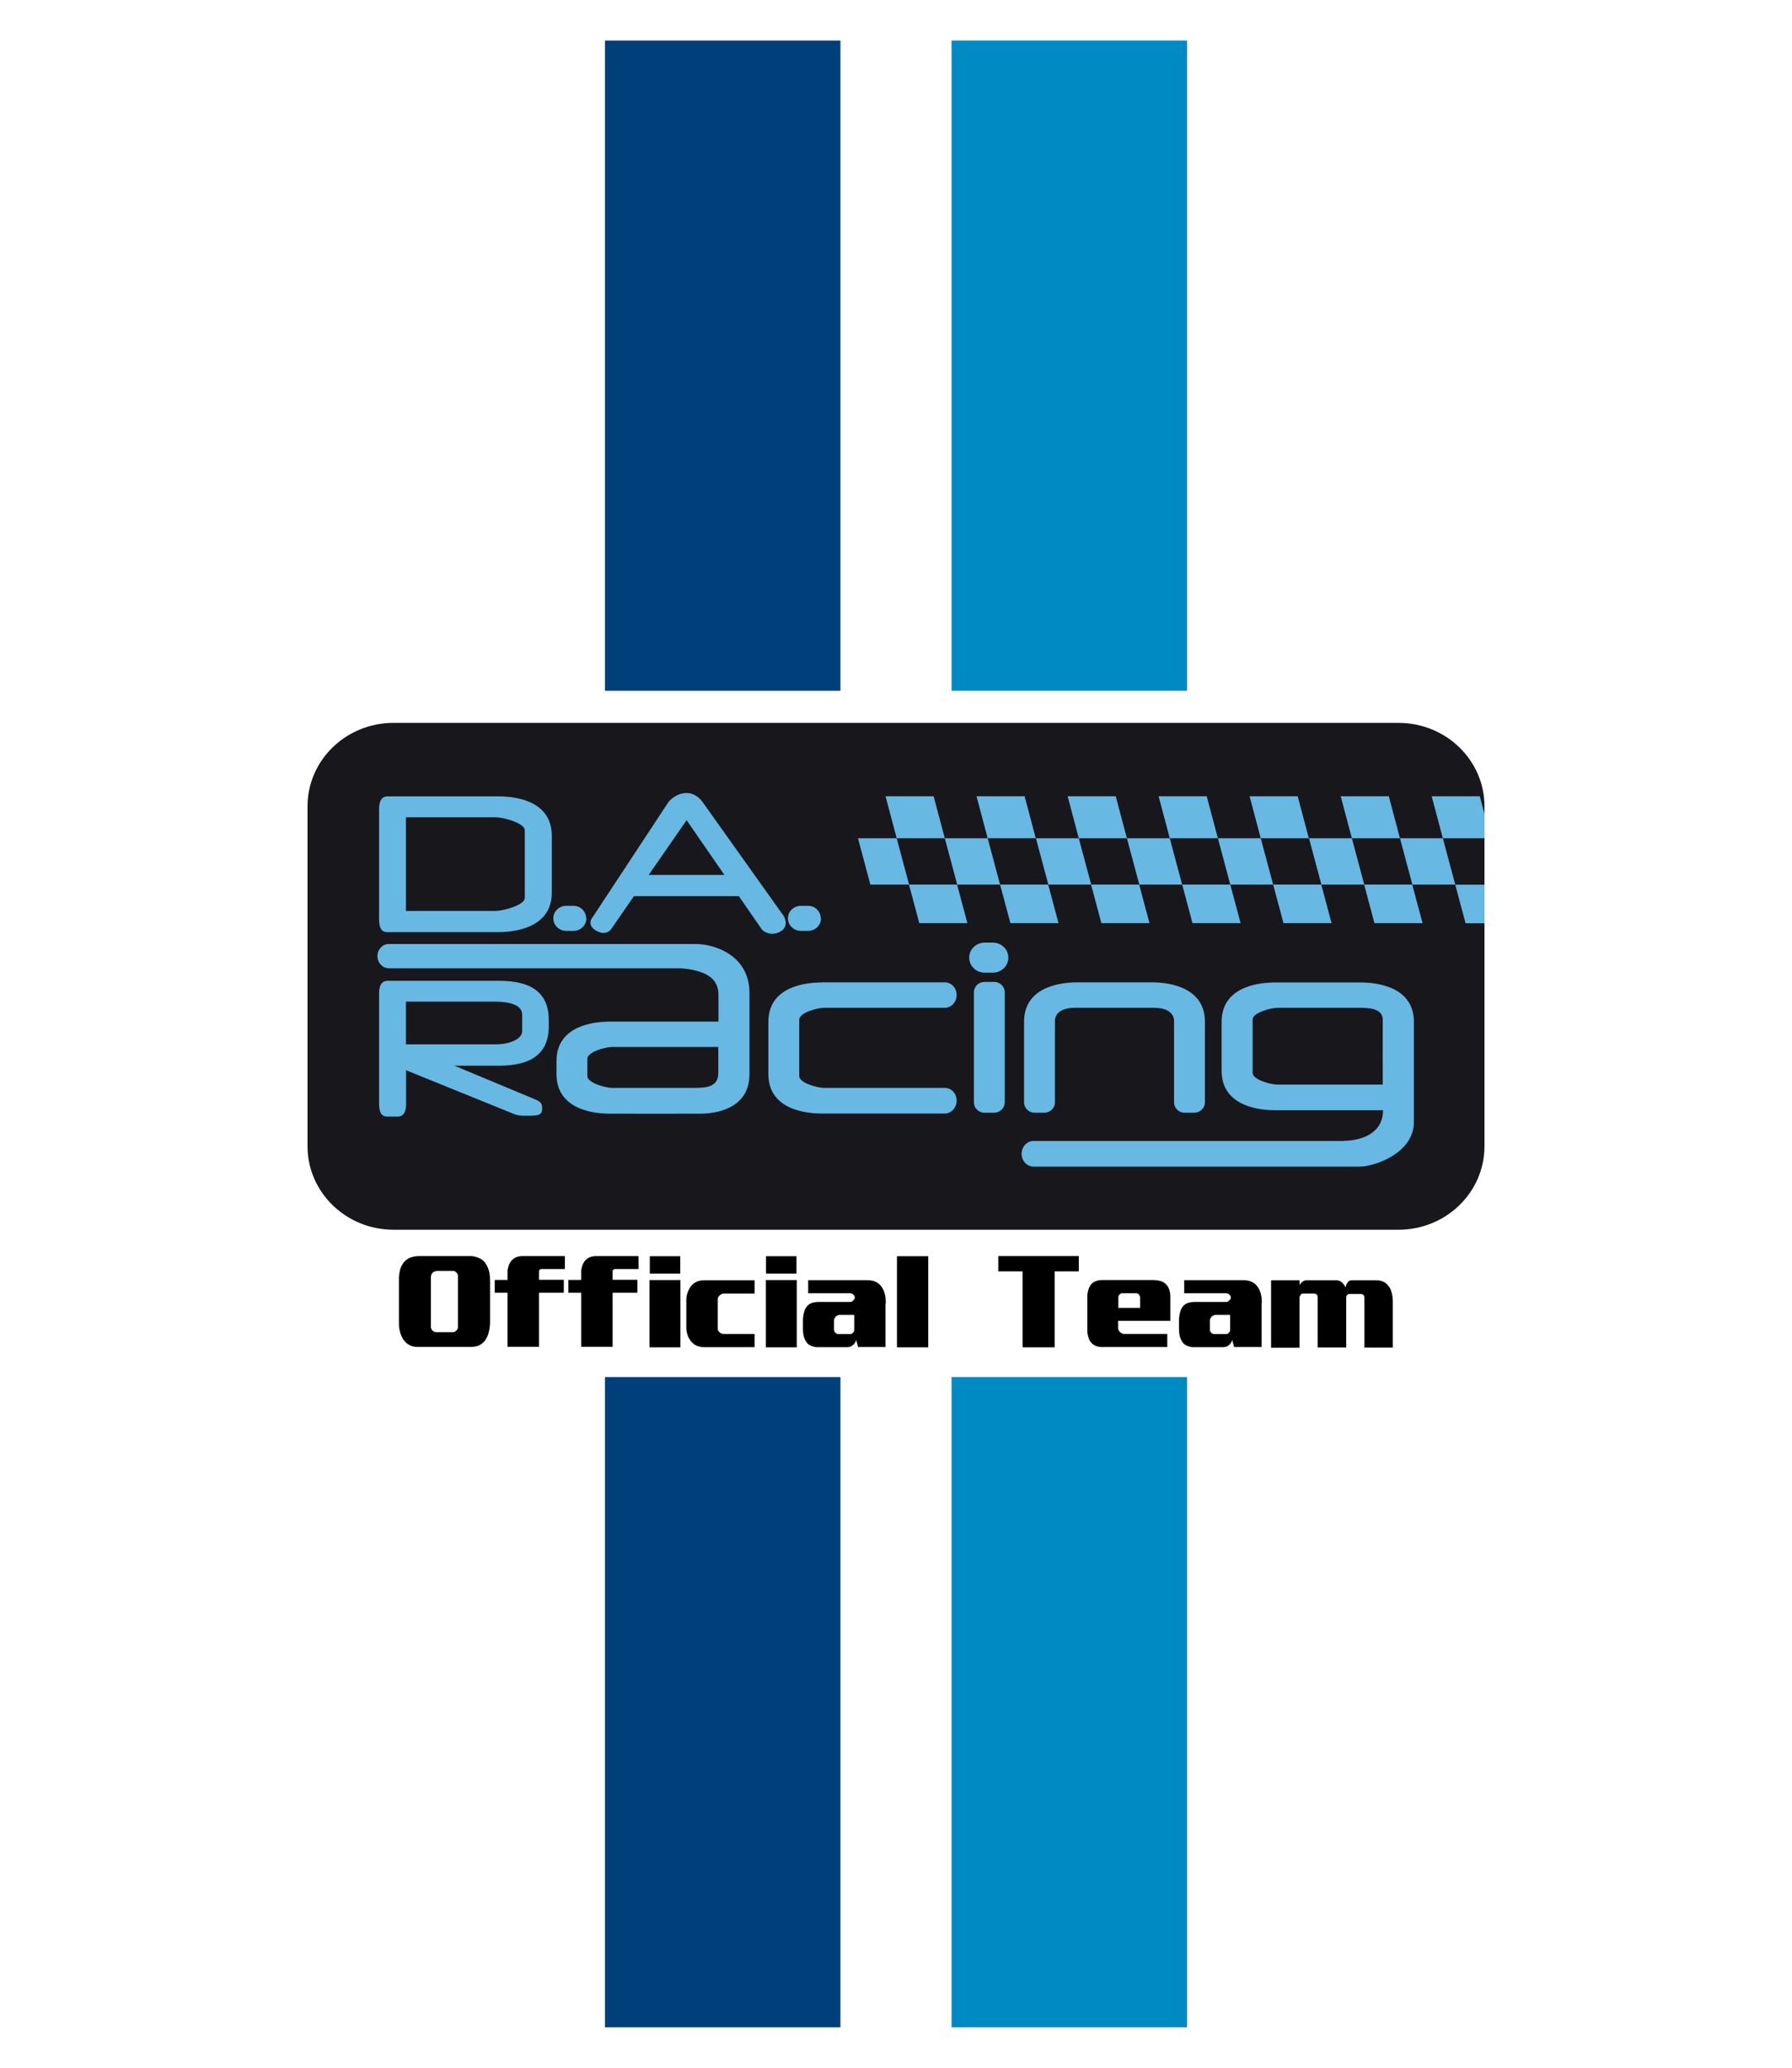 <?xml version="1.0" encoding="UTF-8"?><svg id="Calque_1" xmlns="http://www.w3.org/2000/svg" xmlns:xlink="http://www.w3.org/1999/xlink" viewBox="0 0 130 150"><defs><clipPath id="clippath"><rect x="20" y=".62" width="90" height="148.75" fill="none"/></clipPath><clipPath id="clippath-1"><rect x="20" y=".62" width="90" height="148.75" fill="none"/></clipPath></defs><g id="DAR-base-logo"><g clip-path="url(#clippath)"><g clip-path="url(#clippath-1)"><path d="M30.43,91.12h3.64c.11,0,.22,0,.33.03.11.02.21.05.3.09.1.04.19.09.28.15.09.06.16.15.23.24.06.09.12.19.17.3.05.11.09.24.12.38.02.1.03.2.04.32,0,.11.01.24.01.36v2.84c0,.14,0,.27-.02.4-.01.12-.03.24-.06.35-.02.13-.06.25-.11.36-.05.11-.11.21-.17.3-.11.14-.23.24-.36.32-.09.05-.19.09-.3.11-.11.02-.22.04-.34.04h-3.91c-.11,0-.2-.01-.29-.03-.09-.02-.18-.05-.26-.09-.1-.05-.19-.11-.27-.18-.08-.07-.15-.16-.21-.25-.05-.08-.09-.16-.13-.25-.04-.09-.07-.18-.1-.28-.02-.09-.04-.18-.06-.28-.01-.09-.02-.18-.02-.27v-3.26c0-.14,0-.26.02-.38.02-.12.04-.22.06-.32.03-.11.07-.21.12-.3.05-.09.1-.17.15-.24.06-.07.13-.14.2-.19.07-.06.15-.1.23-.14.11-.04.22-.08.34-.1.12-.02.24-.03.35-.03M31.68,92.21c-.06,0-.12.01-.16.03-.05.02-.09.05-.13.08-.04.04-.08.09-.1.15-.02.06-.03.12-.03.17v3.66s.01.08.04.12c.02.04.05.08.08.11.04.03.08.06.12.08.04.02.09.03.13.03h1.25s.09-.01.13-.04c.04-.02.08-.06.11-.09.03-.03.06-.07.07-.11.02-.04.03-.09.03-.13v-3.72s0-.09-.03-.13c-.02-.04-.05-.08-.08-.11-.03-.03-.07-.06-.11-.08-.04-.02-.08-.03-.12-.03h-1.19Z"/><path d="M40.98,91.13v.93h-1.63s-.07,0-.1,0c-.03,0-.06.02-.07.03-.04.02-.06.05-.07.08,0,.03-.01.06-.01.09v.58h1.8v.94h-1.8v3.92h-2.28v-3.92h-.93v-.93h.93v-.51c0-.06,0-.12,0-.18,0-.06.02-.12.04-.18.02-.08.04-.16.07-.24.03-.08.07-.15.12-.22.04-.06.09-.11.15-.16.06-.05.12-.1.19-.13.07-.04.15-.06.24-.08.08-.02.18-.03.28-.03h3.06Z"/><path d="M46.32,91.13v.93h-1.63s-.07,0-.1,0c-.03,0-.06.02-.07.03-.04.02-.06.05-.07.08,0,.03-.01.06-.01.09v.58h1.8v.94h-1.8v3.92h-2.28v-3.92h-.93v-.93h.93v-.51c0-.06,0-.12,0-.18,0-.06.02-.12.04-.18.02-.08.04-.16.07-.24.03-.08.07-.15.12-.22.04-.06.09-.11.15-.16.06-.05.12-.1.19-.13.07-.04.15-.06.24-.08.08-.02.18-.03.28-.03h3.06Z"/><path d="M49.36,97.74h-2.24v-4.88h2.24v4.88ZM47.14,91.13h2.21v1.26h-2.21v-1.26Z"/><path d="M54.74,92.89v.95h-2.25s-.1.01-.15.04c-.05.02-.09.06-.13.09-.04.04-.08.08-.1.12-.02.05-.04.09-.04.13v2.19s.01.09.04.13c.03.05.06.08.1.12.04.04.09.06.14.08.05.02.1.03.15.03h2.24v.96h-3.63c-.13,0-.25-.01-.35-.04-.11-.02-.2-.06-.29-.1-.08-.05-.16-.1-.23-.17-.07-.06-.13-.13-.18-.21-.04-.06-.08-.13-.12-.2-.03-.07-.06-.15-.08-.22-.02-.07-.03-.15-.05-.23-.01-.08-.02-.16-.02-.23v-2.02c0-.09,0-.18.02-.27.02-.1.04-.19.07-.27.03-.09.07-.18.12-.27.05-.09.1-.17.16-.24.06-.06.12-.12.19-.17.07-.05.15-.1.23-.13.06-.02.13-.04.21-.06.08-.01.16-.02.24-.02h3.71Z"/><path d="M57.8,97.74h-2.24v-4.88h2.24v4.88ZM55.57,91.13h2.21v1.26h-2.21v-1.26Z"/><path d="M64.24,94.55v3.17h-1.99l-.14-.52s-.02.07-.03.1c-.02.03-.03.05-.04.08-.02.04-.04.07-.07.1-.02.03-.05.05-.07.08-.07.06-.14.1-.21.13-.08.02-.16.04-.25.04h-2.08c-.11,0-.21,0-.3-.03-.09-.02-.17-.05-.25-.08-.08-.04-.15-.08-.21-.14-.06-.06-.11-.12-.15-.2-.05-.08-.09-.17-.12-.27-.03-.1-.05-.2-.06-.3-.01-.1-.02-.21-.02-.31,0-.1,0-.2,0-.3v-.28c0-.1,0-.2.02-.3.01-.1.03-.2.05-.29.02-.1.05-.18.09-.26.04-.09.1-.16.16-.24.07-.07.14-.13.24-.17.07-.04.16-.06.25-.08.09-.02.2-.03.31-.03h2.31s.09-.01.13-.04c.04-.02.08-.06.12-.1.02-.02.04-.06.06-.09.02-.04.02-.07.02-.1,0-.04,0-.07-.03-.11-.02-.04-.04-.07-.07-.09-.03-.03-.07-.06-.1-.07-.04-.02-.07-.03-.11-.03h-3.07v-.95h4.28c.12,0,.24.01.34.03.11.02.2.05.29.1.1.04.18.1.26.17.07.07.13.14.18.22.05.07.09.15.13.24.03.08.06.17.08.25.03.12.05.23.06.35,0,.12.01.23.01.33M61.99,95.39h-1.1s-.1.01-.14.04c-.05.02-.09.06-.13.09-.03.04-.06.08-.08.12-.02.05-.04.09-.04.13v.69s0,.06.02.1c.02.03.03.07.05.1.03.03.07.06.11.08.04.02.08.04.12.04h.89s.07-.01.1-.03c.04-.02.07-.05.1-.08.02-.02.04-.05.06-.09.02-.03.02-.07.02-.1v-1.1Z"/><rect x="65.07" y="91.13" width="2.27" height="6.61"/><polygon points="72.42 91.12 78.26 91.12 78.26 92.23 76.51 92.23 76.51 97.74 74.18 97.74 74.18 92.23 72.42 92.23 72.42 91.12"/><path d="M83.74,92.87c.11,0,.21,0,.32.03.11.02.21.05.31.1.07.04.14.09.2.15.06.06.12.13.17.21.03.06.06.13.08.19.02.07.04.14.06.22.01.1.02.22.02.33v1.72h-3.79v.53s.01.1.04.15c.02.05.06.1.1.13.04.04.09.08.14.1.05.02.1.04.15.04h3.14v.95h-4.68c-.1,0-.2,0-.29-.02-.1-.02-.18-.04-.27-.09-.07-.03-.14-.07-.2-.13-.06-.06-.12-.12-.17-.2-.04-.06-.07-.12-.09-.2-.02-.08-.05-.16-.07-.25-.01-.06-.02-.13-.03-.2,0-.07,0-.15,0-.23v-2.19c0-.07,0-.14,0-.21,0-.07.01-.13.02-.19.02-.1.04-.2.07-.29.03-.09.07-.17.11-.24.05-.08.11-.15.17-.2.07-.06.14-.1.22-.13.07-.03.16-.05.24-.07.09-.02.17-.02.26-.02h3.77ZM82.71,94.89v-.77s0-.06-.02-.1c-.02-.03-.04-.07-.06-.1-.02-.03-.05-.06-.08-.07-.03-.02-.06-.03-.09-.03h-1.08s-.06,0-.09.03c-.03.02-.05.04-.08.06-.02.03-.05.06-.06.1-.02.03-.02.07-.02.1v.77h1.59Z"/><path d="M91.52,94.55v3.17h-1.99l-.14-.52s-.02.07-.03.1c-.02.03-.03.05-.04.08-.02.04-.04.07-.07.1-.02.03-.05.05-.07.08-.07.06-.14.1-.21.13-.08.02-.16.04-.25.04h-2.08c-.11,0-.21,0-.3-.03-.09-.02-.17-.05-.25-.08-.08-.04-.15-.08-.21-.14-.06-.06-.11-.12-.15-.2-.05-.08-.09-.17-.12-.27-.03-.1-.05-.2-.06-.3-.01-.1-.02-.21-.02-.31,0-.1,0-.2,0-.3v-.28c0-.1,0-.2.02-.3.01-.1.03-.2.05-.29.02-.1.05-.18.09-.26.04-.09.1-.16.16-.24.07-.07.14-.13.24-.17.07-.04.16-.06.25-.08.09-.02.2-.03.31-.03h2.31s.09-.01.13-.04c.04-.02.08-.06.12-.1.02-.02.04-.06.06-.09.02-.04.02-.07.02-.1,0-.04,0-.07-.03-.11-.02-.04-.04-.07-.07-.09-.03-.03-.07-.06-.1-.07-.04-.02-.07-.03-.11-.03h-3.07v-.95h4.28c.12,0,.24.01.34.03.11.02.2.05.29.1.1.04.18.1.26.17.07.07.13.14.18.22.05.07.09.15.13.24.03.08.06.17.08.25.03.12.05.23.06.35,0,.12.01.23.01.33M89.26,95.39h-1.1s-.1.01-.14.04c-.05.02-.09.06-.13.09-.03.04-.06.08-.08.12-.02.05-.04.09-.04.13v.69s0,.06.02.1c.02.03.03.07.05.1.03.03.07.06.11.08.04.02.08.04.12.04h.89s.07-.01.1-.03c.04-.02.07-.05.1-.08.02-.02.04-.05.06-.09.02-.03.02-.07.02-.1v-1.1Z"/><path d="M92.22,92.88h2.06v.35s.05-.1.09-.14c.03-.04.07-.08.11-.11.04-.03.09-.06.13-.07.04-.02.09-.03.14-.03h2.19c.11,0,.2.02.27.06.08.04.14.08.19.14.04.04.08.09.11.13.03.05.05.09.07.12.02.04.02.06.03.08,0,.02,0,.01,0,0,.01-.06.03-.12.05-.18.02-.06.05-.11.08-.16.03-.06.07-.11.12-.14.05-.03.11-.05.18-.05h1.8c.13,0,.25.01.35.04.1.03.19.07.27.12.08.05.15.11.21.18.06.07.11.14.16.22.04.07.07.14.09.22.02.08.05.16.07.24.02.1.03.21.04.31,0,.1.01.2.01.29v3.26h-2.06v-3.63s0-.08-.02-.11c-.02-.03-.03-.06-.05-.08-.02-.02-.05-.03-.08-.05-.03-.01-.06-.02-.09-.02h-.86s-.06,0-.08.02c-.02.02-.05.03-.07.05-.02.02-.03.05-.05.08-.01.03-.02.06-.02.08v3.65h-2.07v-3.62s0-.06-.01-.1c0-.04-.02-.07-.04-.09-.02-.03-.05-.06-.09-.07-.03-.02-.08-.03-.13-.03h-.82s-.06.01-.09.03c-.03.02-.05.05-.07.08-.02.03-.03.06-.05.1-.01.03-.02.07-.02.1v3.62h-2.06v-4.86Z"/><rect x="43.89" y="2.94" width="17.08" height="47.17" fill="#00407a"/><rect x="69.03" y="2.94" width="17.08" height="47.17" fill="#008ac3"/><rect x="43.89" y="99.9" width="17.08" height="47.17" fill="#00407a"/><rect x="69.03" y="99.9" width="17.08" height="47.17" fill="#008ac3"/><path d="M28.55,52.44h72.9c3.45,0,6.24,2.71,6.24,6.05v24.67c0,3.34-2.79,6.05-6.24,6.05H28.55c-3.44,0-6.24-2.71-6.24-6.05v-24.67c0-3.34,2.79-6.05,6.24-6.05" fill="#17171c"/><path d="M97.44,82.76c1.21,0,2.89-.47,2.89-2.22h-7.82c-1.63,0-3.89-.53-3.89-2.86v-3.55c0-2.34,2.26-2.86,3.89-2.86h6.17c1.63,0,3.89.52,3.89,2.86v7.32c-.05,2.26-2.94,3.19-3.93,3.18h-23.66c-.48,0-.87-.42-.87-.93s.39-.93.87-.93h22.47ZM100.31,78.68c0-1.57-.01-3.14,0-4.71,0-.83-1.04-.87-1.8-.86h-5.84c-.55.01-1.81.37-1.8.86v3.85c0,.49,1.25.85,1.8.86h7.64ZM49.49,70.24h-21.29c-.45,0-.82-.4-.82-.88s.37-.88.82-.88h22.27c1.33,0,3.89.79,3.9,3.54,0,2.06,0,3.82,0,5.88.01,2.57-2.48,2.88-3.53,2.89-2.15,0-4.39.01-6.59,0-1.63,0-3.88-.53-3.88-2.87v-.95c0-2.34,2.26-2.86,3.88-2.86h7.87v-1.81h0c0-.62,0-1.81-2.63-2.05M50.64,78.91h0c1.23,0,1.47-.5,1.47-1.11h0v-1.85h-7.7c-.55.01-1.8.37-1.8.86v1.25c0,.49,1.26.85,1.8.86h6.23ZM53.61,65.01h-7.62l-1.66,2.4c-.08.1-.25.27-.54.27-.16,0-.36-.05-.6-.2-.28-.18-.36-.38-.36-.54,0-.2.12-.34.12-.34l5.55-8.43c.07-.09.57-.64,1.3-.64.71,0,1.11.57,1.16.64l5.9,8.29s.14.23.14.5c0,.2-.08.42-.34.59-.22.14-.44.19-.63.19-.38,0-.67-.2-.76-.31l-1.67-2.42ZM52.55,63.47l-2.74-3.97-2.75,3.97h5.49ZM59.62,71.26c2.98,0,5.95,0,8.92,0,.48,0,.86.41.86.92s-.39.93-.86.93h-8.76c-.55.01-1.8.37-1.8.86v4.09c0,.49,1.26.85,1.8.86,2.92,0,5.84,0,8.76,0,.48,0,.86.41.86.92s-.39.94-.86.94c-2.98,0-5.95,0-8.92,0-1.63,0-3.88-.53-3.88-2.86v-3.79c0-2.34,2.26-2.86,3.88-2.86M83.69,73.11h-5.71c-1.58,0-1.45,1.01-1.45,1.01v5.85c0,.41-.35.75-.77.75h-.7c-.43,0-.77-.34-.77-.75v-5.85c0-2.34,2.26-2.86,3.89-2.86h5.34c1.63,0,3.89.52,3.89,2.86v5.85c0,.41-.35.75-.77.75h-.7c-.43,0-.77-.34-.77-.75v-5.85s.13-1.01-1.45-1.01M27.5,58.69c0-.51.14-.92.62-.92,2.97,0,5.07,0,8.04,0,1.63,0,3.87.52,3.87,2.86v4.13c0,2.34-2.27,2.86-3.9,2.86-2.98,0-5.06,0-8.04,0-.48,0-.59-.42-.59-.94v-7.99ZM29.45,66.08c2.92,0,3.6,0,6.52,0,.55-.01,2.1-.41,2.1-.95v-4.89c0-.54-1.52-.93-2.07-.95h-6.55v6.78ZM32.92,77.29s4.93,2.05,5.59,2.33c.66.27.82.34.82.77s-.14.55-.94.55h-.44c-.49-.01-.82-.19-.82-.19l-7.67-3.11v2.42c0,.51-.13.94-.61.94h-.76c-.48,0-.59-.42-.59-.94v-7.99c0-.51.14-.92.62-.92,2.97,0,5.07,0,8.04,0,1.63,0,3.65.35,3.65,2.84v.47c0,2.5-2.05,2.85-3.68,2.85h-3.22ZM29.45,75.76c2.92,0,3.6,0,6.52,0,1.05,0,1.91-.41,1.91-.95v-1.2c0-.54-.51-.91-1.88-.95h-6.55v3.09ZM72.89,71.98v7.99c0,.41-.35.75-.77.75h-.7c-.43,0-.77-.34-.77-.75v-7.99c0-.42.35-.75.77-.75h.7c.43,0,.77.34.77.75M91.46,60.81l.9,3.36h-3.11l-.9-3.36h3.11ZM102.46,64.17l-.9-3.36h3.11l.9,3.36h-3.11ZM79.16,64.17h-3.11l-.9-3.36h3.11l.9,3.36ZM94.96,60.81h3.11l.9,3.36h-3.11l-.9-3.36ZM69.44,64.17l-.9-3.36h3.11l.9,3.36h-3.11ZM82.65,64.17l-.9-3.36h3.11l.9,3.36h-3.11ZM88.35,60.81h-3.49l-.81-3.05h3.49l.81,3.05ZM81.75,60.81h-3.49l-.81-3.05h3.49l.81,3.05ZM71.65,60.81l-.81-3.05h3.49l.81,3.05h-3.49ZM101.56,60.81h-3.49l-.81-3.05h3.49l.81,3.05ZM94.95,60.81h-3.49l-.81-3.05h3.49l.81,3.05ZM65.05,60.81l-.81-3.05h3.49l.81,3.05h-3.49ZM65.95,64.17h-2.81l-.9-3.36h2.81l.9,3.36ZM89.25,64.17l.75,2.8h-3.49l-.75-2.8h3.49ZM95.85,64.17l.75,2.8h-3.49l-.75-2.8h3.49ZM65.94,64.17h3.49l.75,2.8h-3.49l-.75-2.8ZM82.64,64.17l.75,2.8h-3.49l-.75-2.8h3.49ZM72.55,64.17h3.49l.75,2.8h-3.49l-.75-2.8ZM102.45,64.17l.75,2.8h-3.49l-.75-2.8h3.49ZM107.69,60.81h-3.02l-.81-3.05h3.49l.34,1.28v1.77ZM71.43,68.38h.6c.62,0,1.12.49,1.12,1.09s-.5,1.09-1.12,1.09h-.6c-.62,0-1.12-.49-1.12-1.09s.5-1.09,1.12-1.09M107.69,66.98h-1.37l-.75-2.8h2.12v2.8ZM58.1,65.71h.52c.52,0,.92.41.92.91h.02c0,.5-.42.91-.94.91h-.52c-.52,0-.94-.41-.94-.91s.42-.91.94-.91M41.08,65.71h.52c.52,0,.92.41.92.91h.02c0,.5-.42.91-.94.91h-.52c-.52,0-.94-.41-.94-.91s.42-.91.94-.91" fill="#67b8e3"/></g></g></g></svg>